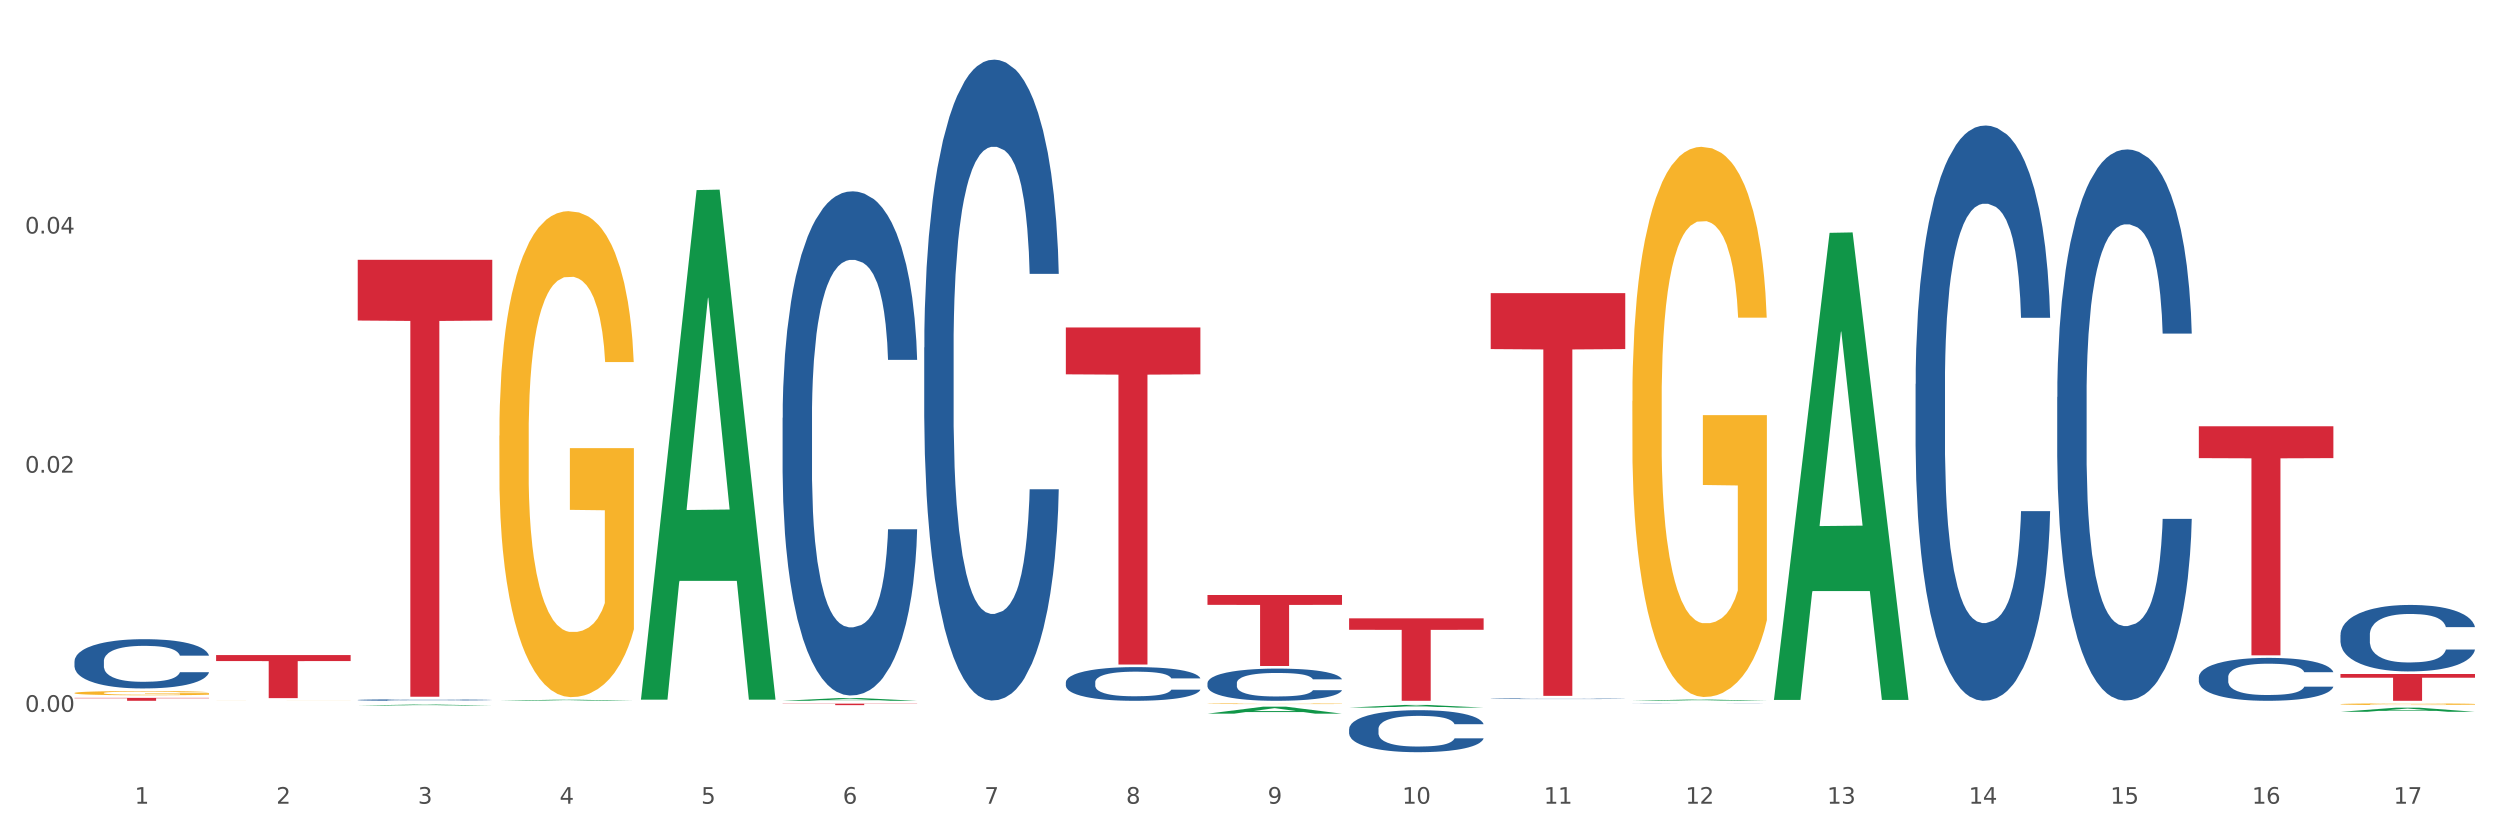 <?xml version="1.0" encoding="utf-8" standalone="no"?>
<!DOCTYPE svg PUBLIC "-//W3C//DTD SVG 1.1//EN"
  "http://www.w3.org/Graphics/SVG/1.1/DTD/svg11.dtd">
<svg xmlns:xlink="http://www.w3.org/1999/xlink" width="1080pt" height="360pt" viewBox="0 0 1080 360" xmlns="http://www.w3.org/2000/svg" version="1.1">
 <rect x="0" y="0" width="1080" height="360" fill="#333333" stroke="none"/>
 <defs>
  <style type="text/css">*{stroke-linejoin: round; stroke-linecap: butt}</style>
 </defs>
 <g id="figure_1">
  <g id="patch_1">
   <path d="M 0 360 
L 1080 360 
L 1080 0 
L 0 0 
z
" style="fill: #ffffff; stroke: #ffffff; stroke-linejoin: miter"/>
  </g>
  <g id="axes_1">
   <g id="matplotlib.axis_1">
    <g id="xtick_1">
     <g id="text_1">
      <!-- 1 -->
      <g style="fill: #4d4d4d" transform="translate(58.182 347.204) scale(0.096 -0.096)">
       <defs>
        <path id="DejaVuSans-31" d="M 794 531 
L 1825 531 
L 1825 4091 
L 703 3866 
L 703 4441 
L 1819 4666 
L 2450 4666 
L 2450 531 
L 3481 531 
L 3481 0 
L 794 0 
L 794 531 
z
" transform="scale(0.016)"/>
       </defs>
       <use xlink:href="#DejaVuSans-31"/>
      </g>
     </g>
    </g>
    <g id="xtick_2">
     <g id="text_2">
      <!-- 2 -->
      <g style="fill: #4d4d4d" transform="translate(119.364 347.204) scale(0.096 -0.096)">
       <defs>
        <path id="DejaVuSans-32" d="M 1228 531 
L 3431 531 
L 3431 0 
L 469 0 
L 469 531 
Q 828 903 1448 1529 
Q 2069 2156 2228 2338 
Q 2531 2678 2651 2914 
Q 2772 3150 2772 3378 
Q 2772 3750 2511 3984 
Q 2250 4219 1831 4219 
Q 1534 4219 1204 4116 
Q 875 4013 500 3803 
L 500 4441 
Q 881 4594 1212 4672 
Q 1544 4750 1819 4750 
Q 2544 4750 2975 4387 
Q 3406 4025 3406 3419 
Q 3406 3131 3298 2873 
Q 3191 2616 2906 2266 
Q 2828 2175 2409 1742 
Q 1991 1309 1228 531 
z
" transform="scale(0.016)"/>
       </defs>
       <use xlink:href="#DejaVuSans-32"/>
      </g>
     </g>
    </g>
    <g id="xtick_3">
     <g id="text_3">
      <!-- 3 -->
      <g style="fill: #4d4d4d" transform="translate(180.545 347.204) scale(0.096 -0.096)">
       <defs>
        <path id="DejaVuSans-33" d="M 2597 2516 
Q 3050 2419 3304 2112 
Q 3559 1806 3559 1356 
Q 3559 666 3084 287 
Q 2609 -91 1734 -91 
Q 1441 -91 1130 -33 
Q 819 25 488 141 
L 488 750 
Q 750 597 1062 519 
Q 1375 441 1716 441 
Q 2309 441 2620 675 
Q 2931 909 2931 1356 
Q 2931 1769 2642 2001 
Q 2353 2234 1838 2234 
L 1294 2234 
L 1294 2753 
L 1863 2753 
Q 2328 2753 2575 2939 
Q 2822 3125 2822 3475 
Q 2822 3834 2567 4026 
Q 2313 4219 1838 4219 
Q 1578 4219 1281 4162 
Q 984 4106 628 3988 
L 628 4550 
Q 988 4650 1302 4700 
Q 1616 4750 1894 4750 
Q 2613 4750 3031 4423 
Q 3450 4097 3450 3541 
Q 3450 3153 3228 2886 
Q 3006 2619 2597 2516 
z
" transform="scale(0.016)"/>
       </defs>
       <use xlink:href="#DejaVuSans-33"/>
      </g>
     </g>
    </g>
    <g id="xtick_4">
     <g id="text_4">
      <!-- 4 -->
      <g style="fill: #4d4d4d" transform="translate(241.726 347.204) scale(0.096 -0.096)">
       <defs>
        <path id="DejaVuSans-34" d="M 2419 4116 
L 825 1625 
L 2419 1625 
L 2419 4116 
z
M 2253 4666 
L 3047 4666 
L 3047 1625 
L 3713 1625 
L 3713 1100 
L 3047 1100 
L 3047 0 
L 2419 0 
L 2419 1100 
L 313 1100 
L 313 1709 
L 2253 4666 
z
" transform="scale(0.016)"/>
       </defs>
       <use xlink:href="#DejaVuSans-34"/>
      </g>
     </g>
    </g>
    <g id="xtick_5">
     <g id="text_5">
      <!-- 5 -->
      <g style="fill: #4d4d4d" transform="translate(302.908 347.204) scale(0.096 -0.096)">
       <defs>
        <path id="DejaVuSans-35" d="M 691 4666 
L 3169 4666 
L 3169 4134 
L 1269 4134 
L 1269 2991 
Q 1406 3038 1543 3061 
Q 1681 3084 1819 3084 
Q 2600 3084 3056 2656 
Q 3513 2228 3513 1497 
Q 3513 744 3044 326 
Q 2575 -91 1722 -91 
Q 1428 -91 1123 -41 
Q 819 9 494 109 
L 494 744 
Q 775 591 1075 516 
Q 1375 441 1709 441 
Q 2250 441 2565 725 
Q 2881 1009 2881 1497 
Q 2881 1984 2565 2268 
Q 2250 2553 1709 2553 
Q 1456 2553 1204 2497 
Q 953 2441 691 2322 
L 691 4666 
z
" transform="scale(0.016)"/>
       </defs>
       <use xlink:href="#DejaVuSans-35"/>
      </g>
     </g>
    </g>
    <g id="xtick_6">
     <g id="text_6">
      <!-- 6 -->
      <g style="fill: #4d4d4d" transform="translate(364.089 347.204) scale(0.096 -0.096)">
       <defs>
        <path id="DejaVuSans-36" d="M 2113 2584 
Q 1688 2584 1439 2293 
Q 1191 2003 1191 1497 
Q 1191 994 1439 701 
Q 1688 409 2113 409 
Q 2538 409 2786 701 
Q 3034 994 3034 1497 
Q 3034 2003 2786 2293 
Q 2538 2584 2113 2584 
z
M 3366 4563 
L 3366 3988 
Q 3128 4100 2886 4159 
Q 2644 4219 2406 4219 
Q 1781 4219 1451 3797 
Q 1122 3375 1075 2522 
Q 1259 2794 1537 2939 
Q 1816 3084 2150 3084 
Q 2853 3084 3261 2657 
Q 3669 2231 3669 1497 
Q 3669 778 3244 343 
Q 2819 -91 2113 -91 
Q 1303 -91 875 529 
Q 447 1150 447 2328 
Q 447 3434 972 4092 
Q 1497 4750 2381 4750 
Q 2619 4750 2861 4703 
Q 3103 4656 3366 4563 
z
" transform="scale(0.016)"/>
       </defs>
       <use xlink:href="#DejaVuSans-36"/>
      </g>
     </g>
    </g>
    <g id="xtick_7">
     <g id="text_7">
      <!-- 7 -->
      <g style="fill: #4d4d4d" transform="translate(425.271 347.204) scale(0.096 -0.096)">
       <defs>
        <path id="DejaVuSans-37" d="M 525 4666 
L 3525 4666 
L 3525 4397 
L 1831 0 
L 1172 0 
L 2766 4134 
L 525 4134 
L 525 4666 
z
" transform="scale(0.016)"/>
       </defs>
       <use xlink:href="#DejaVuSans-37"/>
      </g>
     </g>
    </g>
    <g id="xtick_8">
     <g id="text_8">
      <!-- 8 -->
      <g style="fill: #4d4d4d" transform="translate(486.452 347.204) scale(0.096 -0.096)">
       <defs>
        <path id="DejaVuSans-38" d="M 2034 2216 
Q 1584 2216 1326 1975 
Q 1069 1734 1069 1313 
Q 1069 891 1326 650 
Q 1584 409 2034 409 
Q 2484 409 2743 651 
Q 3003 894 3003 1313 
Q 3003 1734 2745 1975 
Q 2488 2216 2034 2216 
z
M 1403 2484 
Q 997 2584 770 2862 
Q 544 3141 544 3541 
Q 544 4100 942 4425 
Q 1341 4750 2034 4750 
Q 2731 4750 3128 4425 
Q 3525 4100 3525 3541 
Q 3525 3141 3298 2862 
Q 3072 2584 2669 2484 
Q 3125 2378 3379 2068 
Q 3634 1759 3634 1313 
Q 3634 634 3220 271 
Q 2806 -91 2034 -91 
Q 1263 -91 848 271 
Q 434 634 434 1313 
Q 434 1759 690 2068 
Q 947 2378 1403 2484 
z
M 1172 3481 
Q 1172 3119 1398 2916 
Q 1625 2713 2034 2713 
Q 2441 2713 2670 2916 
Q 2900 3119 2900 3481 
Q 2900 3844 2670 4047 
Q 2441 4250 2034 4250 
Q 1625 4250 1398 4047 
Q 1172 3844 1172 3481 
z
" transform="scale(0.016)"/>
       </defs>
       <use xlink:href="#DejaVuSans-38"/>
      </g>
     </g>
    </g>
    <g id="xtick_9">
     <g id="text_9">
      <!-- 9 -->
      <g style="fill: #4d4d4d" transform="translate(547.634 347.204) scale(0.096 -0.096)">
       <defs>
        <path id="DejaVuSans-39" d="M 703 97 
L 703 672 
Q 941 559 1184 500 
Q 1428 441 1663 441 
Q 2288 441 2617 861 
Q 2947 1281 2994 2138 
Q 2813 1869 2534 1725 
Q 2256 1581 1919 1581 
Q 1219 1581 811 2004 
Q 403 2428 403 3163 
Q 403 3881 828 4315 
Q 1253 4750 1959 4750 
Q 2769 4750 3195 4129 
Q 3622 3509 3622 2328 
Q 3622 1225 3098 567 
Q 2575 -91 1691 -91 
Q 1453 -91 1209 -44 
Q 966 3 703 97 
z
M 1959 2075 
Q 2384 2075 2632 2365 
Q 2881 2656 2881 3163 
Q 2881 3666 2632 3958 
Q 2384 4250 1959 4250 
Q 1534 4250 1286 3958 
Q 1038 3666 1038 3163 
Q 1038 2656 1286 2365 
Q 1534 2075 1959 2075 
z
" transform="scale(0.016)"/>
       </defs>
       <use xlink:href="#DejaVuSans-39"/>
      </g>
     </g>
    </g>
    <g id="xtick_10">
     <g id="text_10">
      <!-- 10 -->
      <g style="fill: #4d4d4d" transform="translate(605.761 347.204) scale(0.096 -0.096)">
       <defs>
        <path id="DejaVuSans-30" d="M 2034 4250 
Q 1547 4250 1301 3770 
Q 1056 3291 1056 2328 
Q 1056 1369 1301 889 
Q 1547 409 2034 409 
Q 2525 409 2770 889 
Q 3016 1369 3016 2328 
Q 3016 3291 2770 3770 
Q 2525 4250 2034 4250 
z
M 2034 4750 
Q 2819 4750 3233 4129 
Q 3647 3509 3647 2328 
Q 3647 1150 3233 529 
Q 2819 -91 2034 -91 
Q 1250 -91 836 529 
Q 422 1150 422 2328 
Q 422 3509 836 4129 
Q 1250 4750 2034 4750 
z
" transform="scale(0.016)"/>
       </defs>
       <use xlink:href="#DejaVuSans-31"/>
       <use xlink:href="#DejaVuSans-30" transform="translate(63.623 0)"/>
      </g>
     </g>
    </g>
    <g id="xtick_11">
     <g id="text_11">
      <!-- 11 -->
      <g style="fill: #4d4d4d" transform="translate(666.942 347.204) scale(0.096 -0.096)">
       <use xlink:href="#DejaVuSans-31"/>
       <use xlink:href="#DejaVuSans-31" transform="translate(63.623 0)"/>
      </g>
     </g>
    </g>
    <g id="xtick_12">
     <g id="text_12">
      <!-- 12 -->
      <g style="fill: #4d4d4d" transform="translate(728.124 347.204) scale(0.096 -0.096)">
       <use xlink:href="#DejaVuSans-31"/>
       <use xlink:href="#DejaVuSans-32" transform="translate(63.623 0)"/>
      </g>
     </g>
    </g>
    <g id="xtick_13">
     <g id="text_13">
      <!-- 13 -->
      <g style="fill: #4d4d4d" transform="translate(789.305 347.204) scale(0.096 -0.096)">
       <use xlink:href="#DejaVuSans-31"/>
       <use xlink:href="#DejaVuSans-33" transform="translate(63.623 0)"/>
      </g>
     </g>
    </g>
    <g id="xtick_14">
     <g id="text_14">
      <!-- 14 -->
      <g style="fill: #4d4d4d" transform="translate(850.487 347.204) scale(0.096 -0.096)">
       <use xlink:href="#DejaVuSans-31"/>
       <use xlink:href="#DejaVuSans-34" transform="translate(63.623 0)"/>
      </g>
     </g>
    </g>
    <g id="xtick_15">
     <g id="text_15">
      <!-- 15 -->
      <g style="fill: #4d4d4d" transform="translate(911.668 347.204) scale(0.096 -0.096)">
       <use xlink:href="#DejaVuSans-31"/>
       <use xlink:href="#DejaVuSans-35" transform="translate(63.623 0)"/>
      </g>
     </g>
    </g>
    <g id="xtick_16">
     <g id="text_16">
      <!-- 16 -->
      <g style="fill: #4d4d4d" transform="translate(972.849 347.204) scale(0.096 -0.096)">
       <use xlink:href="#DejaVuSans-31"/>
       <use xlink:href="#DejaVuSans-36" transform="translate(63.623 0)"/>
      </g>
     </g>
    </g>
    <g id="xtick_17">
     <g id="text_17">
      <!-- 17 -->
      <g style="fill: #4d4d4d" transform="translate(1034.031 347.204) scale(0.096 -0.096)">
       <use xlink:href="#DejaVuSans-31"/>
       <use xlink:href="#DejaVuSans-37" transform="translate(63.623 0)"/>
      </g>
     </g>
    </g>
    <g id="xtick_18"/>
    <g id="xtick_19"/>
    <g id="xtick_20"/>
    <g id="xtick_21"/>
    <g id="xtick_22"/>
    <g id="xtick_23"/>
    <g id="xtick_24"/>
    <g id="xtick_25"/>
    <g id="xtick_26"/>
    <g id="xtick_27"/>
    <g id="xtick_28"/>
    <g id="xtick_29"/>
    <g id="xtick_30"/>
    <g id="xtick_31"/>
    <g id="xtick_32"/>
    <g id="xtick_33"/>
   </g>
   <g id="matplotlib.axis_2">
    <g id="ytick_1">
     <g id="text_18">
      <!-- 0.00 -->
      <g style="fill: #4d4d4d" transform="translate(10.8 307.508) scale(0.096 -0.096)">
       <defs>
        <path id="DejaVuSans-2e" d="M 684 794 
L 1344 794 
L 1344 0 
L 684 0 
L 684 794 
z
" transform="scale(0.016)"/>
       </defs>
       <use xlink:href="#DejaVuSans-30"/>
       <use xlink:href="#DejaVuSans-2e" transform="translate(63.623 0)"/>
       <use xlink:href="#DejaVuSans-30" transform="translate(95.41 0)"/>
       <use xlink:href="#DejaVuSans-30" transform="translate(159.033 0)"/>
      </g>
     </g>
    </g>
    <g id="ytick_2">
     <g id="text_19">
      <!-- 0.02 -->
      <g style="fill: #4d4d4d" transform="translate(10.8 204.199) scale(0.096 -0.096)">
       <use xlink:href="#DejaVuSans-30"/>
       <use xlink:href="#DejaVuSans-2e" transform="translate(63.623 0)"/>
       <use xlink:href="#DejaVuSans-30" transform="translate(95.41 0)"/>
       <use xlink:href="#DejaVuSans-32" transform="translate(159.033 0)"/>
      </g>
     </g>
    </g>
    <g id="ytick_3">
     <g id="text_20">
      <!-- 0.04 -->
      <g style="fill: #4d4d4d" transform="translate(10.8 100.889) scale(0.096 -0.096)">
       <use xlink:href="#DejaVuSans-30"/>
       <use xlink:href="#DejaVuSans-2e" transform="translate(63.623 0)"/>
       <use xlink:href="#DejaVuSans-30" transform="translate(95.41 0)"/>
       <use xlink:href="#DejaVuSans-34" transform="translate(159.033 0)"/>
      </g>
     </g>
    </g>
    <g id="ytick_4"/>
    <g id="ytick_5"/>
    <g id="ytick_6"/>
   </g>
   <g id="PolyCollection_1">
    <path d="M 154.538 304.815 
L 154.598 304.815 
L 178.566 304.365 
L 188.512 304.364 
L 212.66 304.816 
L 201.156 304.816 
L 195.943 304.711 
L 171.196 304.711 
L 171.016 304.713 
L 165.983 304.816 
L 154.538 304.816 
L 154.538 304.815 
L 174.311 304.648 
L 192.827 304.648 
L 183.659 304.461 
L 183.539 304.46 
L 183.419 304.461 
L 174.251 304.648 
L 174.311 304.648 
L 154.538 304.815 
z
" clip-path="url(#pbbdf3e03a8)" style="fill: #109648"/>
    <path d="M 643.989 126.623 
L 702.112 126.623 
L 702.112 150.8 
L 679.248 150.964 
L 679.248 300.604 
L 666.715 300.604 
L 666.715 150.964 
L 643.989 150.8 
L 643.989 126.786 
L 643.989 126.623 
z
" clip-path="url(#pbbdf3e03a8)" style="fill: #d62839"/>
    <path d="M 582.808 267.12 
L 640.93 267.12 
L 640.93 272.072 
L 618.067 272.105 
L 618.067 302.748 
L 605.533 302.748 
L 605.533 272.105 
L 582.808 272.072 
L 582.808 267.154 
L 582.808 267.12 
z
" clip-path="url(#pbbdf3e03a8)" style="fill: #d62839"/>
    <path d="M 521.626 257.038 
L 579.749 257.038 
L 579.749 261.301 
L 556.885 261.33 
L 556.885 287.717 
L 544.352 287.717 
L 544.352 261.33 
L 521.626 261.301 
L 521.626 257.067 
L 521.626 257.038 
z
" clip-path="url(#pbbdf3e03a8)" style="fill: #d62839"/>
    <path d="M 460.445 141.475 
L 518.567 141.475 
L 518.567 161.709 
L 495.704 161.846 
L 495.704 287.078 
L 483.17 287.078 
L 483.17 161.846 
L 460.445 161.709 
L 460.445 141.611 
L 460.445 141.475 
z
" clip-path="url(#pbbdf3e03a8)" style="fill: #d62839"/>
    <path d="M 338.082 303.975 
L 396.204 303.975 
L 396.204 304.065 
L 373.341 304.065 
L 373.341 304.619 
L 360.808 304.619 
L 360.808 304.065 
L 338.082 304.065 
L 338.082 303.976 
L 338.082 303.975 
z
" clip-path="url(#pbbdf3e03a8)" style="fill: #d62839"/>
    <path d="M 154.538 112.242 
L 212.66 112.242 
L 212.66 138.472 
L 189.797 138.65 
L 189.797 300.997 
L 177.263 300.997 
L 177.263 138.65 
L 154.538 138.472 
L 154.538 112.419 
L 154.538 112.242 
z
" clip-path="url(#pbbdf3e03a8)" style="fill: #d62839"/>
    <path d="M 93.356 282.995 
L 151.479 282.995 
L 151.479 285.579 
L 128.615 285.597 
L 128.615 301.594 
L 116.082 301.594 
L 116.082 285.597 
L 93.356 285.579 
L 93.356 283.012 
L 93.356 282.995 
z
" clip-path="url(#pbbdf3e03a8)" style="fill: #d62839"/>
    <path d="M 32.175 299.374 
L 32.244 299.372 
L 32.244 299.312 
L 32.381 299.26 
L 33.067 299.134 
L 34.096 299.03 
L 34.851 298.975 
L 35.606 298.93 
L 36.498 298.885 
L 37.596 298.838 
L 39.586 298.769 
L 40.821 298.734 
L 42.331 298.697 
L 45.076 298.644 
L 47.066 298.613 
L 49.124 298.588 
L 52.487 298.558 
L 54.683 298.545 
L 57.016 298.535 
L 59.829 298.528 
L 61.957 298.526 
L 66.623 298.531 
L 70.603 298.546 
L 72.524 298.558 
L 74.995 298.578 
L 76.299 298.592 
L 78.426 298.618 
L 80.622 298.654 
L 82.131 298.684 
L 84.396 298.741 
L 86.111 298.798 
L 87.69 298.868 
L 88.513 298.917 
L 89.131 298.962 
L 89.68 299.014 
L 90.229 299.096 
L 77.877 299.096 
L 77.397 299.037 
L 76.642 298.982 
L 75.544 298.928 
L 74.583 298.895 
L 72.936 298.853 
L 71.426 298.826 
L 69.848 298.806 
L 67.927 298.789 
L 66.417 298.781 
L 64.29 298.774 
L 60.104 298.776 
L 57.29 298.789 
L 55.369 298.806 
L 54.134 298.821 
L 53.036 298.838 
L 51.801 298.861 
L 50.36 298.896 
L 49.33 298.928 
L 48.301 298.968 
L 47.478 299.009 
L 46.723 299.056 
L 46.105 299.106 
L 45.625 299.158 
L 45.213 299.221 
L 44.87 299.327 
L 44.87 299.556 
L 45.007 299.608 
L 45.35 299.677 
L 45.762 299.729 
L 46.448 299.791 
L 47.066 299.833 
L 48.232 299.893 
L 49.536 299.943 
L 50.566 299.975 
L 51.595 300.002 
L 53.379 300.039 
L 55.369 300.069 
L 57.085 300.087 
L 59.418 300.104 
L 60.996 300.111 
L 62.368 300.114 
L 65.731 300.114 
L 68.133 300.109 
L 70.809 300.097 
L 72.868 300.082 
L 74.583 300.064 
L 76.504 300.034 
L 77.74 300.005 
L 77.74 299.655 
L 62.643 299.653 
L 62.643 299.421 
L 90.297 299.421 
L 90.297 300.104 
L 89.131 300.139 
L 87.827 300.171 
L 86.455 300.199 
L 84.396 300.234 
L 81.926 300.268 
L 79.73 300.291 
L 77.397 300.312 
L 74.652 300.33 
L 71.083 300.347 
L 68.887 300.353 
L 66.143 300.358 
L 62.917 300.36 
L 60.104 300.357 
L 57.359 300.348 
L 54.477 300.333 
L 51.663 300.312 
L 49.536 300.29 
L 47.409 300.263 
L 45.144 300.228 
L 43.36 300.194 
L 41.988 300.164 
L 40.478 300.126 
L 38.831 300.075 
L 37.596 300.03 
L 36.498 299.983 
L 35.332 299.923 
L 34.508 299.871 
L 33.685 299.806 
L 33.204 299.757 
L 32.655 299.682 
L 32.244 299.576 
L 32.175 299.374 
z
" clip-path="url(#pbbdf3e03a8)" style="fill: #f7b32b"/>
    <path d="M 32.175 285.69 
L 32.244 285.67 
L 32.244 285.126 
L 32.45 284.387 
L 33.206 283.026 
L 34.167 281.995 
L 35.816 280.79 
L 36.709 280.284 
L 37.877 279.721 
L 40.282 278.807 
L 43.03 278.029 
L 44.954 277.601 
L 46.396 277.329 
L 49.625 276.843 
L 51.48 276.629 
L 53.404 276.454 
L 55.053 276.337 
L 57.801 276.201 
L 60 276.143 
L 62.542 276.124 
L 64.671 276.143 
L 67.488 276.221 
L 71.61 276.454 
L 73.19 276.59 
L 75.32 276.823 
L 77.519 277.135 
L 79.305 277.446 
L 81.366 277.893 
L 83.496 278.476 
L 85.557 279.215 
L 87 279.896 
L 88.168 280.615 
L 89.198 281.49 
L 89.954 282.443 
L 90.297 283.24 
L 77.725 283.24 
L 77.381 282.52 
L 76.694 281.743 
L 76.007 281.218 
L 75.251 280.79 
L 74.084 280.304 
L 73.053 279.993 
L 71.335 279.623 
L 69.755 279.39 
L 68.45 279.254 
L 66.87 279.137 
L 63.503 279.021 
L 61.099 279.021 
L 59.587 279.059 
L 57.732 279.157 
L 56.152 279.293 
L 54.297 279.526 
L 52.854 279.779 
L 51.412 280.109 
L 50.587 280.343 
L 49.351 280.77 
L 48.526 281.12 
L 47.427 281.723 
L 46.809 282.151 
L 45.709 283.259 
L 45.228 284.076 
L 45.022 284.64 
L 44.885 285.262 
L 44.885 288.295 
L 45.297 289.656 
L 45.641 290.239 
L 46.19 290.9 
L 47.221 291.756 
L 48.732 292.592 
L 50.312 293.195 
L 51.618 293.564 
L 52.854 293.836 
L 54.091 294.05 
L 55.603 294.245 
L 56.839 294.361 
L 58.694 294.478 
L 60.893 294.536 
L 62.61 294.536 
L 66.114 294.439 
L 67.694 294.342 
L 69.206 294.206 
L 70.855 293.992 
L 72.16 293.759 
L 72.916 293.584 
L 74.152 293.214 
L 75.114 292.825 
L 75.939 292.378 
L 76.488 291.989 
L 77.106 291.406 
L 77.587 290.745 
L 77.725 290.395 
L 90.297 290.395 
L 90.023 291.095 
L 89.542 291.775 
L 88.58 292.689 
L 87.824 293.214 
L 86.656 293.856 
L 85.419 294.4 
L 83.702 295.003 
L 82.122 295.45 
L 80.473 295.839 
L 78.687 296.189 
L 75.458 296.675 
L 74.29 296.811 
L 71.816 297.045 
L 69.893 297.181 
L 67.076 297.317 
L 64.19 297.394 
L 61.167 297.414 
L 58.488 297.375 
L 55.534 297.258 
L 53.679 297.142 
L 51.618 296.967 
L 49.213 296.695 
L 46.946 296.364 
L 44.816 295.975 
L 42.824 295.528 
L 40.969 295.022 
L 38.564 294.186 
L 36.778 293.37 
L 35.473 292.611 
L 34.58 291.97 
L 33.686 291.153 
L 33.206 290.589 
L 32.45 289.228 
L 32.175 287.964 
L 32.175 285.69 
z
" clip-path="url(#pbbdf3e03a8)" style="fill: #255c99"/>
    <path d="M 154.538 302.397 
L 154.607 302.396 
L 154.607 302.38 
L 154.813 302.358 
L 155.568 302.317 
L 156.53 302.286 
L 158.179 302.25 
L 159.072 302.234 
L 160.24 302.218 
L 162.645 302.19 
L 165.393 302.167 
L 167.317 302.154 
L 168.759 302.146 
L 171.988 302.131 
L 173.843 302.125 
L 175.767 302.119 
L 177.416 302.116 
L 180.164 302.112 
L 182.362 302.11 
L 184.904 302.11 
L 187.034 302.11 
L 189.851 302.112 
L 193.973 302.119 
L 195.553 302.124 
L 197.683 302.131 
L 199.882 302.14 
L 201.668 302.149 
L 203.729 302.163 
L 205.859 302.18 
L 207.92 302.202 
L 209.362 302.223 
L 210.53 302.244 
L 211.561 302.271 
L 212.317 302.299 
L 212.66 302.323 
L 200.088 302.323 
L 199.744 302.302 
L 199.057 302.278 
L 198.37 302.262 
L 197.614 302.25 
L 196.446 302.235 
L 195.416 302.226 
L 193.698 302.215 
L 192.118 302.208 
L 190.813 302.204 
L 189.233 302.2 
L 185.866 302.197 
L 183.462 302.197 
L 181.95 302.198 
L 180.095 302.201 
L 178.515 302.205 
L 176.66 302.212 
L 175.217 302.219 
L 173.775 302.229 
L 172.95 302.236 
L 171.713 302.249 
L 170.889 302.26 
L 169.79 302.278 
L 169.171 302.29 
L 168.072 302.324 
L 167.591 302.348 
L 167.385 302.365 
L 167.248 302.384 
L 167.248 302.475 
L 167.66 302.516 
L 168.004 302.533 
L 168.553 302.553 
L 169.584 302.579 
L 171.095 302.604 
L 172.675 302.622 
L 173.981 302.633 
L 175.217 302.641 
L 176.454 302.648 
L 177.965 302.653 
L 179.202 302.657 
L 181.057 302.66 
L 183.255 302.662 
L 184.973 302.662 
L 188.477 302.659 
L 190.057 302.656 
L 191.568 302.652 
L 193.217 302.646 
L 194.523 302.639 
L 195.278 302.634 
L 196.515 302.622 
L 197.477 302.611 
L 198.301 302.597 
L 198.851 302.586 
L 199.469 302.568 
L 199.95 302.548 
L 200.088 302.538 
L 212.66 302.538 
L 212.385 302.559 
L 211.904 302.579 
L 210.943 302.607 
L 210.187 302.622 
L 209.019 302.642 
L 207.782 302.658 
L 206.065 302.676 
L 204.485 302.69 
L 202.836 302.701 
L 201.049 302.712 
L 197.82 302.726 
L 196.652 302.73 
L 194.179 302.737 
L 192.256 302.741 
L 189.439 302.746 
L 186.553 302.748 
L 183.53 302.748 
L 180.851 302.747 
L 177.897 302.744 
L 176.042 302.74 
L 173.981 302.735 
L 171.576 302.727 
L 169.309 302.717 
L 167.179 302.705 
L 165.187 302.692 
L 163.332 302.677 
L 160.927 302.652 
L 159.141 302.627 
L 157.836 302.604 
L 156.942 302.585 
L 156.049 302.561 
L 155.568 302.544 
L 154.813 302.503 
L 154.538 302.465 
L 154.538 302.397 
z
" clip-path="url(#pbbdf3e03a8)" style="fill: #255c99"/>
    <path d="M 338.082 180.515 
L 338.151 180.316 
L 338.151 174.746 
L 338.357 167.188 
L 339.113 153.264 
L 340.074 142.721 
L 341.723 130.389 
L 342.616 125.217 
L 343.784 119.448 
L 346.189 110.1 
L 348.937 102.143 
L 350.861 97.767 
L 352.304 94.982 
L 355.533 90.009 
L 357.387 87.821 
L 359.311 86.031 
L 360.96 84.838 
L 363.708 83.445 
L 365.907 82.848 
L 368.449 82.649 
L 370.578 82.848 
L 373.395 83.644 
L 377.517 86.031 
L 379.097 87.423 
L 381.227 89.81 
L 383.426 92.993 
L 385.212 96.176 
L 387.273 100.751 
L 389.403 106.718 
L 391.464 114.277 
L 392.907 121.239 
L 394.075 128.598 
L 395.105 137.55 
L 395.861 147.296 
L 396.204 155.452 
L 383.632 155.452 
L 383.288 148.092 
L 382.601 140.135 
L 381.914 134.765 
L 381.159 130.389 
L 379.991 125.416 
L 378.96 122.233 
L 377.243 118.454 
L 375.662 116.067 
L 374.357 114.675 
L 372.777 113.481 
L 369.41 112.288 
L 367.006 112.288 
L 365.494 112.685 
L 363.639 113.68 
L 362.059 115.072 
L 360.204 117.459 
L 358.762 120.045 
L 357.319 123.427 
L 356.494 125.814 
L 355.258 130.19 
L 354.433 133.77 
L 353.334 139.936 
L 352.716 144.313 
L 351.616 155.651 
L 351.136 164.005 
L 350.929 169.773 
L 350.792 176.139 
L 350.792 207.169 
L 351.204 221.093 
L 351.548 227.06 
L 352.097 233.824 
L 353.128 242.576 
L 354.639 251.129 
L 356.22 257.295 
L 357.525 261.075 
L 358.762 263.859 
L 359.998 266.047 
L 361.51 268.037 
L 362.746 269.23 
L 364.601 270.424 
L 366.8 271.02 
L 368.517 271.02 
L 372.021 270.026 
L 373.601 269.031 
L 375.113 267.639 
L 376.762 265.451 
L 378.067 263.064 
L 378.823 261.274 
L 380.059 257.494 
L 381.021 253.516 
L 381.846 248.941 
L 382.395 244.963 
L 383.014 238.995 
L 383.494 232.232 
L 383.632 228.652 
L 396.204 228.652 
L 395.93 235.813 
L 395.449 242.775 
L 394.487 252.124 
L 393.731 257.494 
L 392.563 264.058 
L 391.327 269.628 
L 389.609 275.794 
L 388.029 280.369 
L 386.38 284.347 
L 384.594 287.928 
L 381.365 292.901 
L 380.197 294.293 
L 377.723 296.68 
L 375.8 298.072 
L 372.983 299.465 
L 370.097 300.261 
L 367.075 300.459 
L 364.395 300.062 
L 361.441 298.868 
L 359.586 297.675 
L 357.525 295.884 
L 355.12 293.1 
L 352.853 289.718 
L 350.723 285.74 
L 348.731 281.165 
L 346.876 275.993 
L 344.471 267.44 
L 342.685 259.085 
L 341.38 251.328 
L 340.487 244.764 
L 339.594 236.409 
L 339.113 230.641 
L 338.357 216.717 
L 338.082 203.788 
L 338.082 180.515 
z
" clip-path="url(#pbbdf3e03a8)" style="fill: #255c99"/>
    <path d="M 399.263 150.161 
L 399.332 149.908 
L 399.332 142.828 
L 399.538 133.22 
L 400.294 115.52 
L 401.256 102.12 
L 402.905 86.443 
L 403.798 79.869 
L 404.966 72.536 
L 407.37 60.652 
L 410.118 50.539 
L 412.042 44.976 
L 413.485 41.436 
L 416.714 35.115 
L 418.569 32.334 
L 420.493 30.058 
L 422.141 28.541 
L 424.89 26.771 
L 427.088 26.012 
L 429.63 25.759 
L 431.76 26.012 
L 434.577 27.024 
L 438.699 30.058 
L 440.279 31.828 
L 442.409 34.862 
L 444.607 38.908 
L 446.393 42.953 
L 448.455 48.769 
L 450.584 56.354 
L 452.645 65.962 
L 454.088 74.812 
L 455.256 84.167 
L 456.287 95.545 
L 457.042 107.935 
L 457.386 118.302 
L 444.813 118.302 
L 444.47 108.946 
L 443.783 98.832 
L 443.096 92.006 
L 442.34 86.443 
L 441.172 80.122 
L 440.142 76.076 
L 438.424 71.272 
L 436.844 68.238 
L 435.538 66.468 
L 433.958 64.951 
L 430.592 63.434 
L 428.187 63.434 
L 426.676 63.94 
L 424.821 65.204 
L 423.241 66.974 
L 421.386 70.008 
L 419.943 73.295 
L 418.5 77.593 
L 417.676 80.627 
L 416.439 86.19 
L 415.615 90.741 
L 414.515 98.58 
L 413.897 104.142 
L 412.798 118.555 
L 412.317 129.174 
L 412.111 136.507 
L 411.973 144.598 
L 411.973 184.042 
L 412.386 201.742 
L 412.729 209.327 
L 413.279 217.924 
L 414.309 229.049 
L 415.821 239.922 
L 417.401 247.76 
L 418.706 252.564 
L 419.943 256.104 
L 421.18 258.885 
L 422.691 261.414 
L 423.928 262.931 
L 425.783 264.448 
L 427.981 265.206 
L 429.699 265.206 
L 433.203 263.942 
L 434.783 262.678 
L 436.294 260.908 
L 437.943 258.127 
L 439.248 255.092 
L 440.004 252.817 
L 441.241 248.013 
L 442.203 242.956 
L 443.027 237.14 
L 443.577 232.083 
L 444.195 224.498 
L 444.676 215.901 
L 444.813 211.35 
L 457.386 211.35 
L 457.111 220.452 
L 456.63 229.302 
L 455.668 241.186 
L 454.913 248.013 
L 453.745 256.357 
L 452.508 263.436 
L 450.79 271.275 
L 449.21 277.09 
L 447.561 282.147 
L 445.775 286.698 
L 442.546 293.02 
L 441.378 294.789 
L 438.905 297.824 
L 436.981 299.594 
L 434.164 301.364 
L 431.279 302.375 
L 428.256 302.628 
L 425.577 302.122 
L 422.622 300.605 
L 420.767 299.088 
L 418.706 296.812 
L 416.302 293.272 
L 414.035 288.974 
L 411.905 283.917 
L 409.912 278.102 
L 408.057 271.527 
L 405.653 260.655 
L 403.867 250.035 
L 402.561 240.174 
L 401.668 231.83 
L 400.775 221.211 
L 400.294 213.878 
L 399.538 196.179 
L 399.263 179.744 
L 399.263 150.161 
z
" clip-path="url(#pbbdf3e03a8)" style="fill: #255c99"/>
    <path d="M 949.896 184.157 
L 1008.019 184.157 
L 1008.019 197.905 
L 985.155 197.998 
L 985.155 283.091 
L 972.622 283.091 
L 972.622 197.998 
L 949.896 197.905 
L 949.896 184.25 
L 949.896 184.157 
z
" clip-path="url(#pbbdf3e03a8)" style="fill: #d62839"/>
    <path d="M 460.445 294.732 
L 460.514 294.718 
L 460.514 294.346 
L 460.72 293.841 
L 461.475 292.91 
L 462.437 292.206 
L 464.086 291.381 
L 464.979 291.036 
L 466.147 290.65 
L 468.552 290.025 
L 471.3 289.494 
L 473.224 289.201 
L 474.666 289.015 
L 477.895 288.683 
L 479.75 288.536 
L 481.674 288.417 
L 483.323 288.337 
L 486.071 288.244 
L 488.269 288.204 
L 490.811 288.191 
L 492.941 288.204 
L 495.758 288.257 
L 499.88 288.417 
L 501.46 288.51 
L 503.59 288.669 
L 505.789 288.882 
L 507.575 289.095 
L 509.636 289.401 
L 511.766 289.799 
L 513.827 290.305 
L 515.27 290.77 
L 516.437 291.262 
L 517.468 291.86 
L 518.224 292.512 
L 518.567 293.057 
L 505.995 293.057 
L 505.651 292.565 
L 504.964 292.033 
L 504.277 291.674 
L 503.521 291.381 
L 502.353 291.049 
L 501.323 290.836 
L 499.605 290.584 
L 498.025 290.424 
L 496.72 290.331 
L 495.14 290.251 
L 491.773 290.172 
L 489.369 290.172 
L 487.857 290.198 
L 486.002 290.265 
L 484.422 290.358 
L 482.567 290.517 
L 481.124 290.69 
L 479.682 290.916 
L 478.857 291.076 
L 477.621 291.368 
L 476.796 291.608 
L 475.697 292.02 
L 475.079 292.312 
L 473.979 293.07 
L 473.498 293.628 
L 473.292 294.014 
L 473.155 294.439 
L 473.155 296.513 
L 473.567 297.444 
L 473.911 297.843 
L 474.46 298.295 
L 475.491 298.88 
L 477.002 299.451 
L 478.582 299.864 
L 479.888 300.116 
L 481.124 300.302 
L 482.361 300.449 
L 483.872 300.581 
L 485.109 300.661 
L 486.964 300.741 
L 489.163 300.781 
L 490.88 300.781 
L 494.384 300.714 
L 495.964 300.648 
L 497.476 300.555 
L 499.124 300.409 
L 500.43 300.249 
L 501.186 300.129 
L 502.422 299.877 
L 503.384 299.611 
L 504.208 299.305 
L 504.758 299.039 
L 505.376 298.64 
L 505.857 298.188 
L 505.995 297.949 
L 518.567 297.949 
L 518.292 298.428 
L 517.812 298.893 
L 516.85 299.518 
L 516.094 299.877 
L 514.926 300.316 
L 513.689 300.688 
L 511.972 301.1 
L 510.392 301.406 
L 508.743 301.672 
L 506.957 301.911 
L 503.728 302.243 
L 502.56 302.336 
L 500.086 302.496 
L 498.163 302.589 
L 495.346 302.682 
L 492.46 302.735 
L 489.437 302.748 
L 486.758 302.722 
L 483.804 302.642 
L 481.949 302.562 
L 479.888 302.443 
L 477.483 302.257 
L 475.216 302.031 
L 473.086 301.765 
L 471.094 301.459 
L 469.239 301.113 
L 466.834 300.542 
L 465.048 299.983 
L 463.743 299.465 
L 462.849 299.026 
L 461.956 298.468 
L 461.475 298.082 
L 460.72 297.151 
L 460.445 296.287 
L 460.445 294.732 
z
" clip-path="url(#pbbdf3e03a8)" style="fill: #255c99"/>
    <path d="M 582.808 314.953 
L 582.876 314.936 
L 582.876 314.472 
L 583.083 313.842 
L 583.838 312.682 
L 584.8 311.803 
L 586.449 310.775 
L 587.342 310.344 
L 588.51 309.863 
L 590.915 309.084 
L 593.663 308.421 
L 595.586 308.056 
L 597.029 307.824 
L 600.258 307.41 
L 602.113 307.227 
L 604.037 307.078 
L 605.686 306.979 
L 608.434 306.863 
L 610.632 306.813 
L 613.174 306.796 
L 615.304 306.813 
L 618.121 306.879 
L 622.243 307.078 
L 623.823 307.194 
L 625.953 307.393 
L 628.151 307.658 
L 629.938 307.924 
L 631.999 308.305 
L 634.129 308.802 
L 636.19 309.432 
L 637.632 310.013 
L 638.8 310.626 
L 639.831 311.372 
L 640.587 312.184 
L 640.93 312.864 
L 628.358 312.864 
L 628.014 312.251 
L 627.327 311.587 
L 626.64 311.14 
L 625.884 310.775 
L 624.716 310.361 
L 623.686 310.095 
L 621.968 309.78 
L 620.388 309.581 
L 619.083 309.465 
L 617.503 309.366 
L 614.136 309.266 
L 611.732 309.266 
L 610.22 309.3 
L 608.365 309.383 
L 606.785 309.499 
L 604.93 309.698 
L 603.487 309.913 
L 602.044 310.195 
L 601.22 310.394 
L 599.983 310.759 
L 599.159 311.057 
L 598.06 311.571 
L 597.441 311.936 
L 596.342 312.881 
L 595.861 313.577 
L 595.655 314.058 
L 595.518 314.588 
L 595.518 317.174 
L 595.93 318.335 
L 596.273 318.832 
L 596.823 319.396 
L 597.854 320.125 
L 599.365 320.838 
L 600.945 321.352 
L 602.251 321.667 
L 603.487 321.899 
L 604.724 322.081 
L 606.235 322.247 
L 607.472 322.347 
L 609.327 322.446 
L 611.525 322.496 
L 613.243 322.496 
L 616.747 322.413 
L 618.327 322.33 
L 619.838 322.214 
L 621.487 322.032 
L 622.793 321.833 
L 623.548 321.684 
L 624.785 321.369 
L 625.747 321.037 
L 626.571 320.656 
L 627.121 320.324 
L 627.739 319.827 
L 628.22 319.263 
L 628.358 318.965 
L 640.93 318.965 
L 640.655 319.562 
L 640.174 320.142 
L 639.213 320.921 
L 638.457 321.369 
L 637.289 321.916 
L 636.052 322.38 
L 634.335 322.894 
L 632.754 323.275 
L 631.106 323.607 
L 629.319 323.905 
L 626.09 324.32 
L 624.922 324.436 
L 622.449 324.635 
L 620.525 324.751 
L 617.709 324.867 
L 614.823 324.933 
L 611.8 324.95 
L 609.121 324.916 
L 606.167 324.817 
L 604.312 324.717 
L 602.251 324.568 
L 599.846 324.336 
L 597.579 324.054 
L 595.449 323.723 
L 593.457 323.341 
L 591.602 322.91 
L 589.197 322.198 
L 587.411 321.501 
L 586.105 320.855 
L 585.212 320.308 
L 584.319 319.611 
L 583.838 319.131 
L 583.083 317.97 
L 582.808 316.892 
L 582.808 314.953 
z
" clip-path="url(#pbbdf3e03a8)" style="fill: #255c99"/>
    <path d="M 643.989 301.845 
L 644.058 301.845 
L 644.058 301.837 
L 644.264 301.827 
L 645.02 301.809 
L 645.982 301.795 
L 647.63 301.779 
L 648.524 301.772 
L 649.691 301.765 
L 652.096 301.752 
L 654.844 301.742 
L 656.768 301.736 
L 658.211 301.733 
L 661.44 301.726 
L 663.295 301.723 
L 665.218 301.721 
L 666.867 301.719 
L 669.615 301.717 
L 671.814 301.717 
L 674.356 301.716 
L 676.485 301.717 
L 679.302 301.718 
L 683.424 301.721 
L 685.005 301.723 
L 687.134 301.726 
L 689.333 301.73 
L 691.119 301.734 
L 693.18 301.74 
L 695.31 301.748 
L 697.371 301.758 
L 698.814 301.767 
L 699.982 301.777 
L 701.012 301.789 
L 701.768 301.801 
L 702.112 301.812 
L 689.539 301.812 
L 689.195 301.802 
L 688.508 301.792 
L 687.821 301.785 
L 687.066 301.779 
L 685.898 301.773 
L 684.867 301.768 
L 683.15 301.763 
L 681.569 301.76 
L 680.264 301.758 
L 678.684 301.757 
L 675.318 301.755 
L 672.913 301.755 
L 671.401 301.756 
L 669.547 301.757 
L 667.966 301.759 
L 666.111 301.762 
L 664.669 301.766 
L 663.226 301.77 
L 662.401 301.773 
L 661.165 301.779 
L 660.34 301.784 
L 659.241 301.792 
L 658.623 301.797 
L 657.524 301.812 
L 657.043 301.823 
L 656.837 301.831 
L 656.699 301.839 
L 656.699 301.88 
L 657.111 301.898 
L 657.455 301.906 
L 658.004 301.915 
L 659.035 301.926 
L 660.546 301.938 
L 662.127 301.946 
L 663.432 301.951 
L 664.669 301.954 
L 665.905 301.957 
L 667.417 301.96 
L 668.653 301.961 
L 670.508 301.963 
L 672.707 301.964 
L 674.424 301.964 
L 677.928 301.963 
L 679.508 301.961 
L 681.02 301.959 
L 682.669 301.957 
L 683.974 301.953 
L 684.73 301.951 
L 685.966 301.946 
L 686.928 301.941 
L 687.753 301.935 
L 688.302 301.93 
L 688.921 301.922 
L 689.402 301.913 
L 689.539 301.908 
L 702.112 301.908 
L 701.837 301.918 
L 701.356 301.927 
L 700.394 301.939 
L 699.638 301.946 
L 698.47 301.955 
L 697.234 301.962 
L 695.516 301.97 
L 693.936 301.976 
L 692.287 301.981 
L 690.501 301.986 
L 687.272 301.993 
L 686.104 301.994 
L 683.631 301.998 
L 681.707 301.999 
L 678.89 302.001 
L 676.005 302.002 
L 672.982 302.003 
L 670.302 302.002 
L 667.348 302 
L 665.493 301.999 
L 663.432 301.997 
L 661.027 301.993 
L 658.76 301.988 
L 656.63 301.983 
L 654.638 301.977 
L 652.783 301.97 
L 650.378 301.959 
L 648.592 301.948 
L 647.287 301.938 
L 646.394 301.929 
L 645.501 301.918 
L 645.02 301.911 
L 644.264 301.893 
L 643.989 301.876 
L 643.989 301.845 
z
" clip-path="url(#pbbdf3e03a8)" style="fill: #255c99"/>
    <path d="M 705.171 303.905 
L 705.239 303.905 
L 705.239 303.902 
L 705.445 303.899 
L 706.201 303.893 
L 707.163 303.888 
L 708.812 303.882 
L 709.705 303.88 
L 710.873 303.877 
L 713.277 303.873 
L 716.026 303.87 
L 717.949 303.868 
L 719.392 303.866 
L 722.621 303.864 
L 724.476 303.863 
L 726.4 303.862 
L 728.049 303.862 
L 730.797 303.861 
L 732.995 303.861 
L 735.537 303.861 
L 737.667 303.861 
L 740.484 303.861 
L 744.606 303.862 
L 746.186 303.863 
L 748.316 303.864 
L 750.514 303.866 
L 752.301 303.867 
L 754.362 303.869 
L 756.491 303.872 
L 758.552 303.875 
L 759.995 303.878 
L 761.163 303.882 
L 762.194 303.886 
L 762.949 303.89 
L 763.293 303.894 
L 750.72 303.894 
L 750.377 303.89 
L 749.69 303.887 
L 749.003 303.884 
L 748.247 303.882 
L 747.079 303.88 
L 746.049 303.879 
L 744.331 303.877 
L 742.751 303.876 
L 741.446 303.875 
L 739.865 303.875 
L 736.499 303.874 
L 734.094 303.874 
L 732.583 303.874 
L 730.728 303.875 
L 729.148 303.875 
L 727.293 303.877 
L 725.85 303.878 
L 724.407 303.879 
L 723.583 303.88 
L 722.346 303.882 
L 721.522 303.884 
L 720.423 303.887 
L 719.804 303.889 
L 718.705 303.894 
L 718.224 303.897 
L 718.018 303.9 
L 717.881 303.903 
L 717.881 303.917 
L 718.293 303.923 
L 718.636 303.926 
L 719.186 303.929 
L 720.216 303.933 
L 721.728 303.937 
L 723.308 303.939 
L 724.613 303.941 
L 725.85 303.942 
L 727.087 303.943 
L 728.598 303.944 
L 729.835 303.945 
L 731.69 303.945 
L 733.888 303.945 
L 735.606 303.945 
L 739.11 303.945 
L 740.69 303.945 
L 742.201 303.944 
L 743.85 303.943 
L 745.155 303.942 
L 745.911 303.941 
L 747.148 303.939 
L 748.11 303.938 
L 748.934 303.936 
L 749.484 303.934 
L 750.102 303.931 
L 750.583 303.928 
L 750.72 303.926 
L 763.293 303.926 
L 763.018 303.93 
L 762.537 303.933 
L 761.575 303.937 
L 760.82 303.939 
L 759.652 303.942 
L 758.415 303.945 
L 756.697 303.948 
L 755.117 303.95 
L 753.468 303.951 
L 751.682 303.953 
L 748.453 303.955 
L 747.285 303.956 
L 744.812 303.957 
L 742.888 303.958 
L 740.071 303.958 
L 737.186 303.959 
L 734.163 303.959 
L 731.484 303.959 
L 728.529 303.958 
L 726.674 303.957 
L 724.613 303.957 
L 722.209 303.955 
L 719.942 303.954 
L 717.812 303.952 
L 715.819 303.95 
L 713.965 303.948 
L 711.56 303.944 
L 709.774 303.94 
L 708.468 303.937 
L 707.575 303.934 
L 706.682 303.93 
L 706.201 303.927 
L 705.445 303.921 
L 705.171 303.915 
L 705.171 303.905 
z
" clip-path="url(#pbbdf3e03a8)" style="fill: #255c99"/>
    <path d="M 827.533 165.883 
L 827.602 165.656 
L 827.602 159.302 
L 827.808 150.677 
L 828.564 134.79 
L 829.526 122.761 
L 831.175 108.689 
L 832.068 102.788 
L 833.236 96.206 
L 835.64 85.539 
L 838.388 76.461 
L 840.312 71.467 
L 841.755 68.29 
L 844.984 62.616 
L 846.839 60.119 
L 848.762 58.077 
L 850.411 56.715 
L 853.159 55.126 
L 855.358 54.445 
L 857.9 54.218 
L 860.03 54.445 
L 862.847 55.353 
L 866.969 58.077 
L 868.549 59.665 
L 870.679 62.389 
L 872.877 66.02 
L 874.663 69.652 
L 876.724 74.872 
L 878.854 81.681 
L 880.915 90.305 
L 882.358 98.249 
L 883.526 106.646 
L 884.557 116.86 
L 885.312 127.981 
L 885.656 137.286 
L 873.083 137.286 
L 872.74 128.889 
L 872.053 119.81 
L 871.366 113.682 
L 870.61 108.689 
L 869.442 103.015 
L 868.411 99.384 
L 866.694 95.071 
L 865.114 92.348 
L 863.808 90.759 
L 862.228 89.397 
L 858.862 88.036 
L 856.457 88.036 
L 854.946 88.49 
L 853.091 89.624 
L 851.511 91.213 
L 849.656 93.937 
L 848.213 96.887 
L 846.77 100.745 
L 845.946 103.469 
L 844.709 108.462 
L 843.885 112.547 
L 842.785 119.583 
L 842.167 124.576 
L 841.068 137.513 
L 840.587 147.046 
L 840.381 153.627 
L 840.243 160.89 
L 840.243 196.296 
L 840.656 212.184 
L 840.999 218.992 
L 841.549 226.709 
L 842.579 236.695 
L 844.091 246.455 
L 845.671 253.491 
L 846.976 257.803 
L 848.213 260.98 
L 849.45 263.477 
L 850.961 265.746 
L 852.198 267.108 
L 854.053 268.47 
L 856.251 269.151 
L 857.969 269.151 
L 861.472 268.016 
L 863.053 266.881 
L 864.564 265.293 
L 866.213 262.796 
L 867.518 260.072 
L 868.274 258.03 
L 869.511 253.717 
L 870.472 249.178 
L 871.297 243.958 
L 871.847 239.419 
L 872.465 232.61 
L 872.946 224.893 
L 873.083 220.808 
L 885.656 220.808 
L 885.381 228.979 
L 884.9 236.922 
L 883.938 247.59 
L 883.182 253.717 
L 882.015 261.207 
L 880.778 267.562 
L 879.06 274.598 
L 877.48 279.818 
L 875.831 284.357 
L 874.045 288.443 
L 870.816 294.117 
L 869.648 295.705 
L 867.175 298.429 
L 865.251 300.018 
L 862.434 301.606 
L 859.549 302.514 
L 856.526 302.741 
L 853.846 302.287 
L 850.892 300.925 
L 849.037 299.564 
L 846.976 297.521 
L 844.572 294.344 
L 842.304 290.485 
L 840.175 285.946 
L 838.182 280.726 
L 836.327 274.825 
L 833.923 265.066 
L 832.136 255.533 
L 830.831 246.682 
L 829.938 239.192 
L 829.045 229.66 
L 828.564 223.078 
L 827.808 207.19 
L 827.533 192.438 
L 827.533 165.883 
z
" clip-path="url(#pbbdf3e03a8)" style="fill: #255c99"/>
    <path d="M 888.715 171.521 
L 888.784 171.303 
L 888.784 165.216 
L 888.99 156.953 
L 889.745 141.734 
L 890.707 130.21 
L 892.356 116.73 
L 893.249 111.077 
L 894.417 104.772 
L 896.822 94.553 
L 899.57 85.856 
L 901.493 81.073 
L 902.936 78.029 
L 906.165 72.593 
L 908.02 70.202 
L 909.944 68.245 
L 911.593 66.94 
L 914.341 65.418 
L 916.539 64.766 
L 919.081 64.549 
L 921.211 64.766 
L 924.028 65.636 
L 928.15 68.245 
L 929.73 69.767 
L 931.86 72.376 
L 934.058 75.855 
L 935.845 79.333 
L 937.906 84.334 
L 940.036 90.857 
L 942.097 99.119 
L 943.539 106.729 
L 944.707 114.773 
L 945.738 124.557 
L 946.494 135.211 
L 946.837 144.126 
L 934.265 144.126 
L 933.921 136.081 
L 933.234 127.384 
L 932.547 121.513 
L 931.791 116.73 
L 930.623 111.295 
L 929.593 107.816 
L 927.875 103.685 
L 926.295 101.076 
L 924.99 99.554 
L 923.41 98.249 
L 920.043 96.945 
L 917.639 96.945 
L 916.127 97.38 
L 914.272 98.467 
L 912.692 99.989 
L 910.837 102.598 
L 909.394 105.424 
L 907.952 109.12 
L 907.127 111.729 
L 905.89 116.513 
L 905.066 120.426 
L 903.967 127.166 
L 903.348 131.95 
L 902.249 144.343 
L 901.768 153.475 
L 901.562 159.78 
L 901.425 166.738 
L 901.425 200.656 
L 901.837 215.875 
L 902.181 222.398 
L 902.73 229.79 
L 903.761 239.357 
L 905.272 248.706 
L 906.852 255.446 
L 908.158 259.577 
L 909.394 262.621 
L 910.631 265.013 
L 912.142 267.187 
L 913.379 268.492 
L 915.234 269.796 
L 917.432 270.448 
L 919.15 270.448 
L 922.654 269.361 
L 924.234 268.274 
L 925.745 266.752 
L 927.394 264.361 
L 928.7 261.752 
L 929.455 259.795 
L 930.692 255.664 
L 931.654 251.315 
L 932.478 246.314 
L 933.028 241.966 
L 933.646 235.443 
L 934.127 228.051 
L 934.265 224.137 
L 946.837 224.137 
L 946.562 231.965 
L 946.081 239.574 
L 945.12 249.793 
L 944.364 255.664 
L 943.196 262.839 
L 941.959 268.926 
L 940.242 275.667 
L 938.662 280.667 
L 937.013 285.016 
L 935.226 288.929 
L 931.997 294.365 
L 930.829 295.887 
L 928.356 298.496 
L 926.433 300.018 
L 923.616 301.54 
L 920.73 302.41 
L 917.707 302.627 
L 915.028 302.192 
L 912.074 300.888 
L 910.219 299.583 
L 908.158 297.626 
L 905.753 294.582 
L 903.486 290.886 
L 901.356 286.538 
L 899.364 281.537 
L 897.509 275.884 
L 895.104 266.535 
L 893.318 257.403 
L 892.013 248.924 
L 891.119 241.749 
L 890.226 232.617 
L 889.745 226.312 
L 888.99 211.092 
L 888.715 196.959 
L 888.715 171.521 
z
" clip-path="url(#pbbdf3e03a8)" style="fill: #255c99"/>
    <path d="M 949.896 292.536 
L 949.965 292.519 
L 949.965 292.045 
L 950.171 291.401 
L 950.927 290.216 
L 951.889 289.318 
L 953.537 288.268 
L 954.431 287.828 
L 955.599 287.336 
L 958.003 286.54 
L 960.751 285.863 
L 962.675 285.49 
L 964.118 285.253 
L 967.347 284.83 
L 969.202 284.644 
L 971.125 284.491 
L 972.774 284.39 
L 975.522 284.271 
L 977.721 284.22 
L 980.263 284.203 
L 982.393 284.22 
L 985.209 284.288 
L 989.331 284.491 
L 990.912 284.61 
L 993.041 284.813 
L 995.24 285.084 
L 997.026 285.355 
L 999.087 285.744 
L 1001.217 286.253 
L 1003.278 286.896 
L 1004.721 287.489 
L 1005.889 288.116 
L 1006.919 288.878 
L 1007.675 289.708 
L 1008.019 290.402 
L 995.446 290.402 
L 995.103 289.775 
L 994.415 289.098 
L 993.728 288.641 
L 992.973 288.268 
L 991.805 287.845 
L 990.774 287.574 
L 989.057 287.252 
L 987.477 287.049 
L 986.171 286.93 
L 984.591 286.828 
L 981.225 286.727 
L 978.82 286.727 
L 977.309 286.761 
L 975.454 286.845 
L 973.873 286.964 
L 972.018 287.167 
L 970.576 287.387 
L 969.133 287.675 
L 968.309 287.878 
L 967.072 288.251 
L 966.247 288.556 
L 965.148 289.081 
L 964.53 289.453 
L 963.431 290.419 
L 962.95 291.13 
L 962.744 291.621 
L 962.606 292.163 
L 962.606 294.805 
L 963.018 295.991 
L 963.362 296.499 
L 963.912 297.075 
L 964.942 297.82 
L 966.454 298.548 
L 968.034 299.073 
L 969.339 299.395 
L 970.576 299.632 
L 971.812 299.819 
L 973.324 299.988 
L 974.56 300.089 
L 976.415 300.191 
L 978.614 300.242 
L 980.331 300.242 
L 983.835 300.157 
L 985.415 300.073 
L 986.927 299.954 
L 988.576 299.768 
L 989.881 299.564 
L 990.637 299.412 
L 991.873 299.09 
L 992.835 298.752 
L 993.66 298.362 
L 994.209 298.023 
L 994.828 297.515 
L 995.309 296.939 
L 995.446 296.634 
L 1008.019 296.634 
L 1007.744 297.244 
L 1007.263 297.837 
L 1006.301 298.633 
L 1005.545 299.09 
L 1004.377 299.649 
L 1003.141 300.123 
L 1001.423 300.648 
L 999.843 301.038 
L 998.194 301.377 
L 996.408 301.682 
L 993.179 302.105 
L 992.011 302.223 
L 989.538 302.427 
L 987.614 302.545 
L 984.797 302.664 
L 981.912 302.732 
L 978.889 302.748 
L 976.209 302.715 
L 973.255 302.613 
L 971.4 302.511 
L 969.339 302.359 
L 966.934 302.122 
L 964.667 301.834 
L 962.538 301.495 
L 960.545 301.106 
L 958.69 300.665 
L 956.286 299.937 
L 954.499 299.226 
L 953.194 298.565 
L 952.301 298.006 
L 951.408 297.295 
L 950.927 296.804 
L 950.171 295.618 
L 949.896 294.517 
L 949.896 292.536 
z
" clip-path="url(#pbbdf3e03a8)" style="fill: #255c99"/>
    <path d="M 1011.078 274.241 
L 1011.146 274.215 
L 1011.146 273.48 
L 1011.352 272.483 
L 1012.108 270.647 
L 1013.07 269.256 
L 1014.719 267.63 
L 1015.612 266.948 
L 1016.78 266.187 
L 1019.185 264.954 
L 1021.933 263.904 
L 1023.856 263.327 
L 1025.299 262.96 
L 1028.528 262.304 
L 1030.383 262.015 
L 1032.307 261.779 
L 1033.956 261.622 
L 1036.704 261.438 
L 1038.902 261.359 
L 1041.444 261.333 
L 1043.574 261.359 
L 1046.391 261.464 
L 1050.513 261.779 
L 1052.093 261.963 
L 1054.223 262.277 
L 1056.421 262.697 
L 1058.208 263.117 
L 1060.269 263.72 
L 1062.398 264.508 
L 1064.46 265.504 
L 1065.902 266.423 
L 1067.07 267.394 
L 1068.101 268.574 
L 1068.856 269.86 
L 1069.2 270.935 
L 1056.627 270.935 
L 1056.284 269.965 
L 1055.597 268.915 
L 1054.91 268.207 
L 1054.154 267.63 
L 1052.986 266.974 
L 1051.956 266.554 
L 1050.238 266.055 
L 1048.658 265.741 
L 1047.353 265.557 
L 1045.772 265.4 
L 1042.406 265.242 
L 1040.001 265.242 
L 1038.49 265.295 
L 1036.635 265.426 
L 1035.055 265.609 
L 1033.2 265.924 
L 1031.757 266.265 
L 1030.314 266.711 
L 1029.49 267.026 
L 1028.253 267.603 
L 1027.429 268.076 
L 1026.33 268.889 
L 1025.711 269.466 
L 1024.612 270.962 
L 1024.131 272.064 
L 1023.925 272.824 
L 1023.788 273.664 
L 1023.788 277.757 
L 1024.2 279.593 
L 1024.543 280.381 
L 1025.093 281.273 
L 1026.124 282.427 
L 1027.635 283.555 
L 1029.215 284.368 
L 1030.52 284.867 
L 1031.757 285.234 
L 1032.994 285.523 
L 1034.505 285.785 
L 1035.742 285.943 
L 1037.597 286.1 
L 1039.795 286.179 
L 1041.513 286.179 
L 1045.017 286.048 
L 1046.597 285.916 
L 1048.108 285.733 
L 1049.757 285.444 
L 1051.063 285.129 
L 1051.818 284.893 
L 1053.055 284.395 
L 1054.017 283.87 
L 1054.841 283.267 
L 1055.391 282.742 
L 1056.009 281.955 
L 1056.49 281.063 
L 1056.627 280.59 
L 1069.2 280.59 
L 1068.925 281.535 
L 1068.444 282.453 
L 1067.482 283.686 
L 1066.727 284.395 
L 1065.559 285.261 
L 1064.322 285.995 
L 1062.605 286.808 
L 1061.024 287.412 
L 1059.376 287.937 
L 1057.589 288.409 
L 1054.36 289.065 
L 1053.192 289.248 
L 1050.719 289.563 
L 1048.795 289.747 
L 1045.979 289.931 
L 1043.093 290.036 
L 1040.07 290.062 
L 1037.391 290.009 
L 1034.437 289.852 
L 1032.582 289.694 
L 1030.52 289.458 
L 1028.116 289.091 
L 1025.849 288.645 
L 1023.719 288.12 
L 1021.727 287.517 
L 1019.872 286.835 
L 1017.467 285.707 
L 1015.681 284.605 
L 1014.375 283.581 
L 1013.482 282.716 
L 1012.589 281.614 
L 1012.108 280.853 
L 1011.352 279.016 
L 1011.078 277.311 
L 1011.078 274.241 
z
" clip-path="url(#pbbdf3e03a8)" style="fill: #255c99"/>
    <path d="M 1011.078 304.2 
L 1011.146 304.199 
L 1011.146 304.175 
L 1011.284 304.154 
L 1011.97 304.104 
L 1012.999 304.062 
L 1013.754 304.04 
L 1014.509 304.022 
L 1015.401 304.004 
L 1016.499 303.985 
L 1018.489 303.958 
L 1019.724 303.944 
L 1021.234 303.929 
L 1023.978 303.908 
L 1025.969 303.896 
L 1028.027 303.886 
L 1031.39 303.874 
L 1033.585 303.868 
L 1035.919 303.864 
L 1038.732 303.862 
L 1040.859 303.861 
L 1045.526 303.863 
L 1049.506 303.869 
L 1051.427 303.874 
L 1053.897 303.882 
L 1055.201 303.887 
L 1057.328 303.898 
L 1059.524 303.912 
L 1061.034 303.924 
L 1063.299 303.947 
L 1065.014 303.969 
L 1066.592 303.997 
L 1067.416 304.017 
L 1068.033 304.035 
L 1068.582 304.056 
L 1069.131 304.089 
L 1056.78 304.089 
L 1056.299 304.065 
L 1055.544 304.043 
L 1054.446 304.022 
L 1053.486 304.008 
L 1051.839 303.991 
L 1050.329 303.981 
L 1048.751 303.973 
L 1046.829 303.966 
L 1045.32 303.963 
L 1043.192 303.96 
L 1039.007 303.961 
L 1036.193 303.966 
L 1034.272 303.973 
L 1033.037 303.979 
L 1031.939 303.985 
L 1030.703 303.995 
L 1029.262 304.009 
L 1028.233 304.022 
L 1027.204 304.038 
L 1026.38 304.054 
L 1025.625 304.072 
L 1025.008 304.093 
L 1024.527 304.113 
L 1024.116 304.139 
L 1023.773 304.181 
L 1023.773 304.273 
L 1023.91 304.293 
L 1024.253 304.321 
L 1024.665 304.342 
L 1025.351 304.366 
L 1025.969 304.383 
L 1027.135 304.407 
L 1028.439 304.427 
L 1029.468 304.44 
L 1030.498 304.451 
L 1032.282 304.466 
L 1034.272 304.478 
L 1035.987 304.485 
L 1038.32 304.492 
L 1039.899 304.494 
L 1041.271 304.496 
L 1044.634 304.496 
L 1047.035 304.494 
L 1049.712 304.489 
L 1051.77 304.483 
L 1053.486 304.476 
L 1055.407 304.464 
L 1056.642 304.452 
L 1056.642 304.312 
L 1041.546 304.312 
L 1041.546 304.218 
L 1069.2 304.218 
L 1069.2 304.492 
L 1068.033 304.506 
L 1066.73 304.518 
L 1065.357 304.53 
L 1063.299 304.544 
L 1060.828 304.557 
L 1058.632 304.567 
L 1056.299 304.575 
L 1053.554 304.582 
L 1049.986 304.589 
L 1047.79 304.591 
L 1045.045 304.593 
L 1041.82 304.594 
L 1039.007 304.593 
L 1036.262 304.589 
L 1033.38 304.583 
L 1030.566 304.575 
L 1028.439 304.566 
L 1026.312 304.555 
L 1024.047 304.541 
L 1022.263 304.528 
L 1020.891 304.516 
L 1019.381 304.5 
L 1017.734 304.48 
L 1016.499 304.462 
L 1015.401 304.443 
L 1014.234 304.419 
L 1013.411 304.399 
L 1012.587 304.372 
L 1012.107 304.353 
L 1011.558 304.323 
L 1011.146 304.281 
L 1011.078 304.2 
z
" clip-path="url(#pbbdf3e03a8)" style="fill: #f7b32b"/>
    <path d="M 705.171 173.257 
L 705.239 173.04 
L 705.239 165.226 
L 705.376 158.497 
L 706.063 142.217 
L 707.092 128.759 
L 707.847 121.596 
L 708.602 115.736 
L 709.494 109.875 
L 710.592 103.797 
L 712.582 94.897 
L 713.817 90.339 
L 715.327 85.564 
L 718.071 78.618 
L 720.061 74.711 
L 722.12 71.455 
L 725.483 67.548 
L 727.678 65.811 
L 730.012 64.509 
L 732.825 63.64 
L 734.952 63.423 
L 739.619 64.075 
L 743.599 66.028 
L 745.52 67.548 
L 747.99 70.152 
L 749.294 71.889 
L 751.421 75.362 
L 753.617 79.92 
L 755.127 83.827 
L 757.391 91.207 
L 759.107 98.588 
L 760.685 107.704 
L 761.509 113.999 
L 762.126 119.86 
L 762.675 126.589 
L 763.224 137.225 
L 750.872 137.225 
L 750.392 129.628 
L 749.637 122.464 
L 748.539 115.518 
L 747.579 111.177 
L 745.932 105.751 
L 744.422 102.278 
L 742.844 99.673 
L 740.922 97.502 
L 739.413 96.417 
L 737.285 95.549 
L 733.099 95.766 
L 730.286 97.502 
L 728.365 99.673 
L 727.129 101.626 
L 726.031 103.797 
L 724.796 106.836 
L 723.355 111.394 
L 722.326 115.518 
L 721.297 120.728 
L 720.473 125.937 
L 719.718 132.015 
L 719.101 138.527 
L 718.62 145.256 
L 718.209 153.504 
L 717.866 167.179 
L 717.866 196.917 
L 718.003 203.646 
L 718.346 212.545 
L 718.758 219.274 
L 719.444 227.306 
L 720.061 232.732 
L 721.228 240.546 
L 722.532 247.058 
L 723.561 251.183 
L 724.59 254.656 
L 726.375 259.431 
L 728.365 263.338 
L 730.08 265.726 
L 732.413 267.896 
L 733.992 268.765 
L 735.364 269.199 
L 738.726 269.199 
L 741.128 268.548 
L 743.804 267.028 
L 745.863 265.075 
L 747.579 262.687 
L 749.5 258.78 
L 750.735 255.09 
L 750.735 209.724 
L 735.638 209.507 
L 735.638 179.335 
L 763.293 179.335 
L 763.293 267.896 
L 762.126 272.455 
L 760.823 276.579 
L 759.45 280.269 
L 757.391 284.827 
L 754.921 289.169 
L 752.725 292.207 
L 750.392 294.812 
L 747.647 297.2 
L 744.079 299.37 
L 741.883 300.239 
L 739.138 300.89 
L 735.913 301.107 
L 733.099 300.673 
L 730.355 299.588 
L 727.473 297.634 
L 724.659 294.812 
L 722.532 291.99 
L 720.405 288.517 
L 718.14 283.959 
L 716.356 279.618 
L 714.983 275.711 
L 713.474 270.718 
L 711.827 264.206 
L 710.592 258.346 
L 709.494 252.268 
L 708.327 244.454 
L 707.504 237.725 
L 706.68 229.259 
L 706.2 222.964 
L 705.651 213.197 
L 705.239 199.522 
L 705.171 173.257 
z
" clip-path="url(#pbbdf3e03a8)" style="fill: #f7b32b"/>
    <path d="M 521.626 304.004 
L 521.695 304.004 
L 521.695 303.994 
L 521.832 303.985 
L 522.518 303.964 
L 523.548 303.946 
L 524.303 303.937 
L 525.057 303.929 
L 525.949 303.922 
L 527.047 303.914 
L 529.037 303.902 
L 530.273 303.896 
L 531.782 303.89 
L 534.527 303.881 
L 536.517 303.876 
L 538.576 303.871 
L 541.938 303.866 
L 544.134 303.864 
L 546.467 303.862 
L 549.281 303.861 
L 551.408 303.861 
L 556.074 303.862 
L 560.054 303.864 
L 561.976 303.866 
L 564.446 303.87 
L 565.75 303.872 
L 567.877 303.876 
L 570.073 303.882 
L 571.583 303.888 
L 573.847 303.897 
L 575.563 303.907 
L 577.141 303.919 
L 577.965 303.927 
L 578.582 303.935 
L 579.131 303.943 
L 579.68 303.957 
L 567.328 303.957 
L 566.848 303.947 
L 566.093 303.938 
L 564.995 303.929 
L 564.034 303.923 
L 562.387 303.916 
L 560.878 303.912 
L 559.299 303.908 
L 557.378 303.905 
L 555.868 303.904 
L 553.741 303.903 
L 549.555 303.903 
L 546.742 303.905 
L 544.82 303.908 
L 543.585 303.911 
L 542.487 303.914 
L 541.252 303.918 
L 539.811 303.924 
L 538.782 303.929 
L 537.752 303.936 
L 536.929 303.943 
L 536.174 303.95 
L 535.556 303.959 
L 535.076 303.968 
L 534.664 303.978 
L 534.321 303.996 
L 534.321 304.035 
L 534.459 304.044 
L 534.802 304.056 
L 535.213 304.064 
L 535.9 304.075 
L 536.517 304.082 
L 537.684 304.092 
L 538.988 304.101 
L 540.017 304.106 
L 541.046 304.111 
L 542.83 304.117 
L 544.82 304.122 
L 546.536 304.125 
L 548.869 304.128 
L 550.447 304.129 
L 551.82 304.13 
L 555.182 304.13 
L 557.584 304.129 
L 560.26 304.127 
L 562.319 304.124 
L 564.034 304.121 
L 565.956 304.116 
L 567.191 304.111 
L 567.191 304.052 
L 552.094 304.052 
L 552.094 304.012 
L 579.749 304.012 
L 579.749 304.128 
L 578.582 304.134 
L 577.278 304.139 
L 575.906 304.144 
L 573.847 304.15 
L 571.377 304.156 
L 569.181 304.16 
L 566.848 304.163 
L 564.103 304.166 
L 560.535 304.169 
L 558.339 304.17 
L 555.594 304.171 
L 552.369 304.171 
L 549.555 304.171 
L 546.81 304.169 
L 543.928 304.167 
L 541.115 304.163 
L 538.988 304.159 
L 536.86 304.155 
L 534.596 304.149 
L 532.812 304.143 
L 531.439 304.138 
L 529.93 304.132 
L 528.283 304.123 
L 527.047 304.115 
L 525.949 304.107 
L 524.783 304.097 
L 523.959 304.088 
L 523.136 304.077 
L 522.656 304.069 
L 522.107 304.056 
L 521.695 304.039 
L 521.626 304.004 
z
" clip-path="url(#pbbdf3e03a8)" style="fill: #f7b32b"/>
    <path d="M 215.719 188.231 
L 215.788 188.039 
L 215.788 181.137 
L 215.925 175.193 
L 216.611 160.812 
L 217.641 148.925 
L 218.395 142.598 
L 219.15 137.421 
L 220.042 132.244 
L 221.14 126.875 
L 223.13 119.014 
L 224.366 114.988 
L 225.875 110.769 
L 228.62 104.634 
L 230.61 101.183 
L 232.669 98.306 
L 236.031 94.855 
L 238.227 93.321 
L 240.56 92.171 
L 243.374 91.404 
L 245.501 91.212 
L 250.167 91.787 
L 254.147 93.513 
L 256.069 94.855 
L 258.539 97.156 
L 259.843 98.69 
L 261.97 101.758 
L 264.166 105.784 
L 265.676 109.235 
L 267.94 115.754 
L 269.656 122.273 
L 271.234 130.326 
L 272.057 135.887 
L 272.675 141.064 
L 273.224 147.007 
L 273.773 156.403 
L 261.421 156.403 
L 260.941 149.692 
L 260.186 143.364 
L 259.088 137.229 
L 258.127 133.394 
L 256.48 128.601 
L 254.971 125.533 
L 253.392 123.232 
L 251.471 121.315 
L 249.961 120.356 
L 247.834 119.589 
L 243.648 119.781 
L 240.835 121.315 
L 238.913 123.232 
L 237.678 124.958 
L 236.58 126.875 
L 235.345 129.559 
L 233.904 133.586 
L 232.875 137.229 
L 231.845 141.831 
L 231.022 146.432 
L 230.267 151.801 
L 229.649 157.553 
L 229.169 163.497 
L 228.757 170.783 
L 228.414 182.862 
L 228.414 209.13 
L 228.551 215.074 
L 228.895 222.935 
L 229.306 228.879 
L 229.993 235.973 
L 230.61 240.766 
L 231.777 247.669 
L 233.08 253.421 
L 234.11 257.064 
L 235.139 260.132 
L 236.923 264.35 
L 238.913 267.801 
L 240.629 269.91 
L 242.962 271.828 
L 244.54 272.595 
L 245.913 272.978 
L 249.275 272.978 
L 251.677 272.403 
L 254.353 271.061 
L 256.412 269.335 
L 258.127 267.226 
L 260.049 263.775 
L 261.284 260.515 
L 261.284 220.442 
L 246.187 220.251 
L 246.187 193.599 
L 273.842 193.599 
L 273.842 271.828 
L 272.675 275.854 
L 271.371 279.497 
L 269.999 282.757 
L 267.94 286.783 
L 265.47 290.618 
L 263.274 293.302 
L 260.941 295.603 
L 258.196 297.712 
L 254.628 299.63 
L 252.432 300.396 
L 249.687 300.972 
L 246.462 301.163 
L 243.648 300.78 
L 240.903 299.821 
L 238.021 298.096 
L 235.208 295.603 
L 233.08 293.11 
L 230.953 290.043 
L 228.689 286.016 
L 226.905 282.182 
L 225.532 278.73 
L 224.022 274.32 
L 222.376 268.568 
L 221.14 263.391 
L 220.042 258.023 
L 218.876 251.12 
L 218.052 245.176 
L 217.229 237.699 
L 216.749 232.138 
L 216.2 223.51 
L 215.788 211.431 
L 215.719 188.231 
z
" clip-path="url(#pbbdf3e03a8)" style="fill: #f7b32b"/>
    <path d="M 93.356 302.726 
L 93.425 302.726 
L 93.425 302.724 
L 93.562 302.723 
L 94.248 302.72 
L 95.278 302.718 
L 96.033 302.717 
L 96.787 302.715 
L 97.68 302.714 
L 98.778 302.713 
L 100.768 302.712 
L 102.003 302.711 
L 103.512 302.71 
L 106.257 302.709 
L 108.247 302.708 
L 110.306 302.708 
L 113.668 302.707 
L 115.864 302.707 
L 118.197 302.706 
L 121.011 302.706 
L 123.138 302.706 
L 127.804 302.706 
L 131.784 302.707 
L 133.706 302.707 
L 136.176 302.707 
L 137.48 302.708 
L 139.607 302.708 
L 141.803 302.709 
L 143.313 302.71 
L 145.577 302.711 
L 147.293 302.712 
L 148.871 302.714 
L 149.695 302.715 
L 150.312 302.716 
L 150.861 302.717 
L 151.41 302.719 
L 139.058 302.719 
L 138.578 302.718 
L 137.823 302.717 
L 136.725 302.715 
L 135.764 302.715 
L 134.118 302.714 
L 132.608 302.713 
L 131.03 302.713 
L 129.108 302.712 
L 127.599 302.712 
L 125.471 302.712 
L 121.285 302.712 
L 118.472 302.712 
L 116.55 302.713 
L 115.315 302.713 
L 114.217 302.713 
L 112.982 302.714 
L 111.541 302.715 
L 110.512 302.715 
L 109.482 302.716 
L 108.659 302.717 
L 107.904 302.718 
L 107.287 302.72 
L 106.806 302.721 
L 106.394 302.722 
L 106.051 302.725 
L 106.051 302.73 
L 106.189 302.731 
L 106.532 302.733 
L 106.943 302.734 
L 107.63 302.735 
L 108.247 302.736 
L 109.414 302.738 
L 110.718 302.739 
L 111.747 302.74 
L 112.776 302.74 
L 114.56 302.741 
L 116.55 302.742 
L 118.266 302.742 
L 120.599 302.743 
L 122.177 302.743 
L 123.55 302.743 
L 126.912 302.743 
L 129.314 302.743 
L 131.99 302.742 
L 134.049 302.742 
L 135.764 302.742 
L 137.686 302.741 
L 138.921 302.74 
L 138.921 302.732 
L 123.824 302.732 
L 123.824 302.727 
L 151.479 302.727 
L 151.479 302.743 
L 150.312 302.743 
L 149.008 302.744 
L 147.636 302.745 
L 145.577 302.746 
L 143.107 302.746 
L 140.911 302.747 
L 138.578 302.747 
L 135.833 302.748 
L 132.265 302.748 
L 130.069 302.748 
L 127.324 302.748 
L 124.099 302.748 
L 121.285 302.748 
L 118.54 302.748 
L 115.658 302.748 
L 112.845 302.747 
L 110.718 302.747 
L 108.59 302.746 
L 106.326 302.745 
L 104.542 302.745 
L 103.169 302.744 
L 101.66 302.743 
L 100.013 302.742 
L 98.778 302.741 
L 97.68 302.74 
L 96.513 302.738 
L 95.69 302.737 
L 94.866 302.736 
L 94.386 302.735 
L 93.837 302.733 
L 93.425 302.73 
L 93.356 302.726 
z
" clip-path="url(#pbbdf3e03a8)" style="fill: #f7b32b"/>
    <path d="M 521.626 295.083 
L 521.695 295.071 
L 521.695 294.715 
L 521.901 294.232 
L 522.657 293.342 
L 523.619 292.668 
L 525.268 291.88 
L 526.161 291.55 
L 527.329 291.181 
L 529.733 290.583 
L 532.481 290.075 
L 534.405 289.795 
L 535.848 289.617 
L 539.077 289.3 
L 540.932 289.16 
L 542.855 289.045 
L 544.504 288.969 
L 547.252 288.88 
L 549.451 288.842 
L 551.993 288.829 
L 554.123 288.842 
L 556.939 288.893 
L 561.062 289.045 
L 562.642 289.134 
L 564.772 289.287 
L 566.97 289.49 
L 568.756 289.694 
L 570.817 289.986 
L 572.947 290.367 
L 575.008 290.85 
L 576.451 291.295 
L 577.619 291.766 
L 578.649 292.338 
L 579.405 292.961 
L 579.749 293.482 
L 567.176 293.482 
L 566.833 293.011 
L 566.146 292.503 
L 565.459 292.16 
L 564.703 291.88 
L 563.535 291.562 
L 562.504 291.359 
L 560.787 291.117 
L 559.207 290.965 
L 557.901 290.876 
L 556.321 290.8 
L 552.955 290.723 
L 550.55 290.723 
L 549.039 290.749 
L 547.184 290.812 
L 545.604 290.901 
L 543.749 291.054 
L 542.306 291.219 
L 540.863 291.435 
L 540.039 291.588 
L 538.802 291.867 
L 537.978 292.096 
L 536.878 292.49 
L 536.26 292.77 
L 535.161 293.494 
L 534.68 294.028 
L 534.474 294.397 
L 534.336 294.804 
L 534.336 296.787 
L 534.749 297.677 
L 535.092 298.058 
L 535.642 298.49 
L 536.672 299.049 
L 538.184 299.596 
L 539.764 299.99 
L 541.069 300.232 
L 542.306 300.41 
L 543.542 300.549 
L 545.054 300.676 
L 546.291 300.753 
L 548.146 300.829 
L 550.344 300.867 
L 552.062 300.867 
L 555.565 300.804 
L 557.146 300.74 
L 558.657 300.651 
L 560.306 300.511 
L 561.611 300.359 
L 562.367 300.244 
L 563.604 300.003 
L 564.565 299.749 
L 565.39 299.456 
L 565.939 299.202 
L 566.558 298.821 
L 567.039 298.388 
L 567.176 298.16 
L 579.749 298.16 
L 579.474 298.617 
L 578.993 299.062 
L 578.031 299.66 
L 577.275 300.003 
L 576.107 300.422 
L 574.871 300.778 
L 573.153 301.172 
L 571.573 301.465 
L 569.924 301.719 
L 568.138 301.948 
L 564.909 302.265 
L 563.741 302.354 
L 561.268 302.507 
L 559.344 302.596 
L 556.527 302.685 
L 553.642 302.736 
L 550.619 302.748 
L 547.939 302.723 
L 544.985 302.647 
L 543.13 302.571 
L 541.069 302.456 
L 538.665 302.278 
L 536.397 302.062 
L 534.268 301.808 
L 532.275 301.515 
L 530.42 301.185 
L 528.016 300.638 
L 526.229 300.104 
L 524.924 299.609 
L 524.031 299.189 
L 523.138 298.655 
L 522.657 298.287 
L 521.901 297.397 
L 521.626 296.571 
L 521.626 295.083 
z
" clip-path="url(#pbbdf3e03a8)" style="fill: #255c99"/>
    <path d="M 1011.078 291.174 
L 1069.2 291.174 
L 1069.2 292.783 
L 1046.337 292.794 
L 1046.337 302.748 
L 1033.803 302.748 
L 1033.803 292.794 
L 1011.078 292.783 
L 1011.078 291.185 
L 1011.078 291.174 
z
" clip-path="url(#pbbdf3e03a8)" style="fill: #d62839"/>
    <path d="M 32.175 301.472 
L 90.297 301.472 
L 90.297 301.65 
L 67.434 301.651 
L 67.434 302.748 
L 54.901 302.748 
L 54.901 301.651 
L 32.175 301.65 
L 32.175 301.474 
L 32.175 301.472 
z
" clip-path="url(#pbbdf3e03a8)" style="fill: #d62839"/>
    <path d="M 215.719 302.748 
L 215.779 302.747 
L 239.747 302.276 
L 249.694 302.276 
L 273.842 302.748 
L 262.337 302.748 
L 257.124 302.638 
L 232.377 302.638 
L 232.197 302.64 
L 227.164 302.748 
L 215.719 302.748 
L 215.719 302.748 
L 235.493 302.573 
L 254.008 302.572 
L 244.84 302.377 
L 244.72 302.376 
L 244.601 302.377 
L 235.433 302.572 
L 235.493 302.573 
L 215.719 302.748 
z
" clip-path="url(#pbbdf3e03a8)" style="fill: #109648"/>
    <path d="M 276.901 301.83 
L 276.961 301.623 
L 300.929 82.122 
L 310.875 81.915 
L 335.023 302.243 
L 323.518 302.243 
L 318.305 250.937 
L 293.558 250.937 
L 293.379 251.764 
L 288.345 302.243 
L 276.901 302.243 
L 276.901 301.83 
L 296.674 220.319 
L 315.19 220.112 
L 306.022 128.877 
L 305.902 128.464 
L 305.782 129.084 
L 296.614 220.112 
L 296.674 220.319 
L 276.901 301.83 
z
" clip-path="url(#pbbdf3e03a8)" style="fill: #109648"/>
    <path d="M 338.082 302.746 
L 338.142 302.745 
L 362.11 301.573 
L 372.057 301.572 
L 396.204 302.748 
L 384.7 302.748 
L 379.487 302.474 
L 354.74 302.474 
L 354.56 302.479 
L 349.527 302.748 
L 338.082 302.748 
L 338.082 302.746 
L 357.856 302.311 
L 376.371 302.31 
L 367.203 301.823 
L 367.083 301.82 
L 366.963 301.824 
L 357.796 302.31 
L 357.856 302.311 
L 338.082 302.746 
z
" clip-path="url(#pbbdf3e03a8)" style="fill: #109648"/>
    <path d="M 521.626 308.309 
L 521.686 308.306 
L 545.654 305.286 
L 555.601 305.284 
L 579.749 308.315 
L 568.244 308.315 
L 563.031 307.609 
L 538.284 307.609 
L 538.104 307.62 
L 533.071 308.315 
L 521.626 308.315 
L 521.626 308.309 
L 541.4 307.188 
L 559.915 307.185 
L 550.747 305.93 
L 550.628 305.924 
L 550.508 305.933 
L 541.34 307.185 
L 541.4 307.188 
L 521.626 308.309 
z
" clip-path="url(#pbbdf3e03a8)" style="fill: #109648"/>
    <path d="M 582.808 305.682 
L 582.868 305.681 
L 606.836 304.532 
L 616.782 304.531 
L 640.93 305.684 
L 629.425 305.684 
L 624.212 305.415 
L 599.465 305.415 
L 599.286 305.42 
L 594.252 305.684 
L 582.808 305.684 
L 582.808 305.682 
L 602.581 305.255 
L 621.097 305.254 
L 611.929 304.777 
L 611.809 304.774 
L 611.689 304.778 
L 602.521 305.254 
L 602.581 305.255 
L 582.808 305.682 
z
" clip-path="url(#pbbdf3e03a8)" style="fill: #109648"/>
    <path d="M 1011.078 307.505 
L 1011.138 307.503 
L 1035.106 305.708 
L 1045.052 305.706 
L 1069.2 307.508 
L 1057.695 307.508 
L 1052.482 307.089 
L 1027.735 307.089 
L 1027.556 307.096 
L 1022.522 307.508 
L 1011.078 307.508 
L 1011.078 307.505 
L 1030.851 306.838 
L 1049.366 306.837 
L 1040.199 306.091 
L 1040.079 306.087 
L 1039.959 306.092 
L 1030.791 306.837 
L 1030.851 306.838 
L 1011.078 307.505 
z
" clip-path="url(#pbbdf3e03a8)" style="fill: #109648"/>
    <path d="M 766.352 301.981 
L 766.412 301.791 
L 790.38 100.587 
L 800.327 100.397 
L 824.474 302.36 
L 812.97 302.36 
L 807.757 255.33 
L 783.01 255.33 
L 782.83 256.089 
L 777.797 302.36 
L 766.352 302.36 
L 766.352 301.981 
L 786.126 227.264 
L 804.641 227.074 
L 795.473 143.444 
L 795.353 143.065 
L 795.233 143.634 
L 786.066 227.074 
L 786.126 227.264 
L 766.352 301.981 
z
" clip-path="url(#pbbdf3e03a8)" style="fill: #109648"/>
    <path d="M 705.171 302.736 
L 705.23 302.736 
L 729.198 302.22 
L 739.145 302.219 
L 763.293 302.737 
L 751.788 302.737 
L 746.575 302.617 
L 721.828 302.617 
L 721.649 302.619 
L 716.615 302.737 
L 705.171 302.737 
L 705.171 302.736 
L 724.944 302.545 
L 743.459 302.544 
L 734.292 302.33 
L 734.172 302.329 
L 734.052 302.33 
L 724.884 302.544 
L 724.944 302.545 
L 705.171 302.736 
z
" clip-path="url(#pbbdf3e03a8)" style="fill: #109648"/>
   </g>
  </g>
 </g>
 <defs>
  <clipPath id="pbbdf3e03a8">
   <rect x="32.175" y="10.8" width="1037.025" height="329.109"/>
  </clipPath>
 </defs>
</svg>
